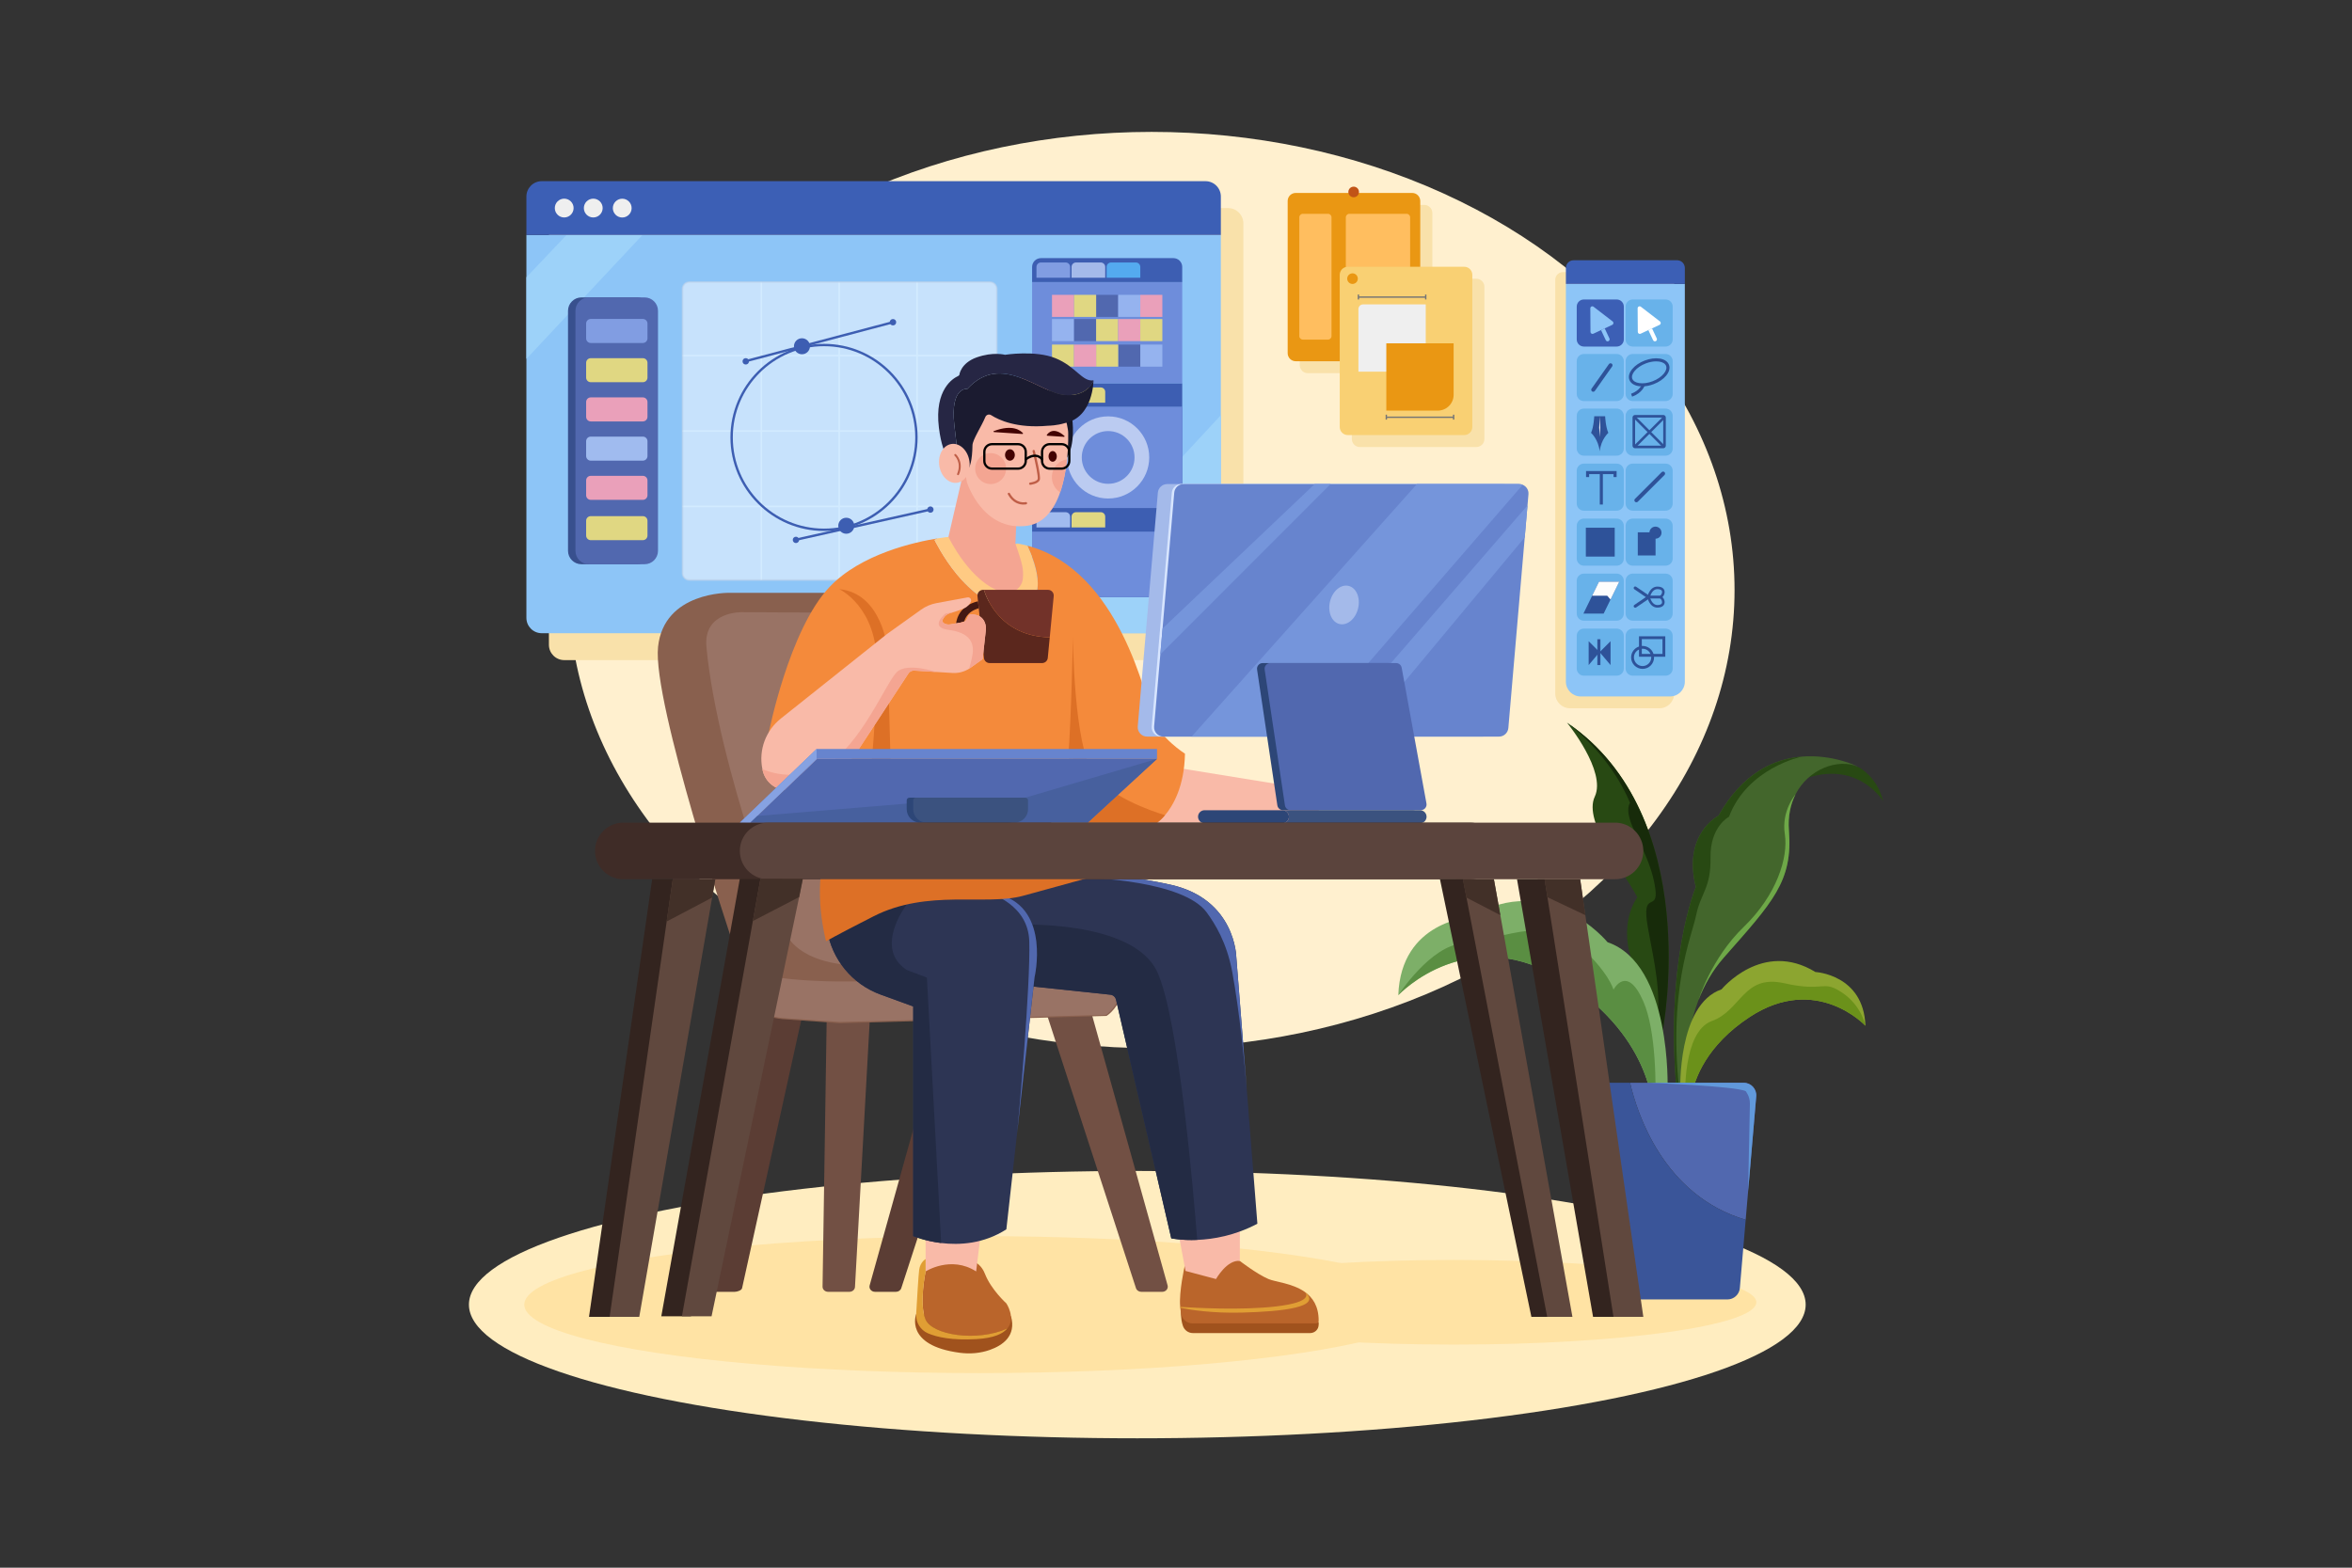 <svg xmlns="http://www.w3.org/2000/svg" xmlns:xlink="http://www.w3.org/1999/xlink" id="Layer_3" x="0px" y="0px" viewBox="0 0 4680 3120" style="enable-background:new 0 0 4680 3120;" xml:space="preserve"><rect x="0" y="0" width="4680" height="3120" fill="#333333" stroke="none"/><g>	<rect x="0" y="0" style="opacity:0;fill:#FFFFFF;" width="4680" height="3120"></rect>	<g>		<g>			<ellipse style="fill:#FFF0CF;" cx="2291.588" cy="1174.253" rx="1159.818" ry="911.764"></ellipse>		</g>		<g>			<ellipse style="fill:#FFEDC0;" cx="2262.992" cy="2596.445" rx="1329.921" ry="266.045"></ellipse>		</g>		<g>			<g>				<ellipse style="fill:#FFE3A4;" cx="2893.152" cy="2591.758" rx="601.564" ry="84.22"></ellipse>			</g>			<g>				<ellipse style="fill:#FFE3A4;" cx="1948.427" cy="2596.445" rx="905.239" ry="136.264"></ellipse>			</g>		</g>		<g>			<g>				<g>					<path style="fill:#284913;" d="M3118.177,1438.329c-0.065-0.043-0.108-0.076-0.13-0.087       c1.062,1.3,78.878,97.067,55.228,147.225c-23.812,50.505,58.208,149.067,84.673,200.33c0,0-42.336,54.427-5.297,140.162       c32.706,75.671,41.882,127.844,43.583,139.046c0.227,1.484,0.325,2.254,0.325,2.254l12.123-17.821       C3308.681,2049.438,3390.874,1624.305,3118.177,1438.329z"></path>				</g>				<g>					<path style="fill:#172B0A;" d="M3118.177,1438.329c3.813,2.795,85.789,63.527,125.309,159.727c0,0-10.573,10.747,4.647,46.572       c15.221,35.815,39.401,77.014,45.674,124.475c6.272,47.461-28.351-0.065-15.069,75.638       c12.708,72.443,28.589,125.58,17.496,220.263c0.227,1.484,0.325,2.254,0.325,2.254l12.123-17.821       C3308.681,2049.438,3390.874,1624.305,3118.177,1438.329z"></path>				</g>				<g>					<path style="fill:#7DAF68;" d="M3198.734,1875.194c0,0-118.246-143.975-271.689-50.158c0,0-139.544,7.237-144.701,155.512       c0,0,0,0,0.011-0.011c1.549-1.658,142.556-151.547,334.848-25.339c174.709,114.66,171.795,257.757,171.795,257.757l4.756-7.377       l24.364-37.765C3318.117,2167.814,3326.849,1918.864,3198.734,1875.194z"></path>				</g>				<g>					<path style="fill:#284913;" d="M3700.387,1527.987c-47.544-21.309-82.798-6.765-82.798-6.765l-18.607,25.991       c101.078-30.936,147.947,47.201,147.947,47.201C3735.9,1547.291,3700.387,1527.987,3700.387,1527.987z"></path>				</g>				<g>					<path style="fill:#43662C;" d="M3585.213,1505.8c-54.015,4.431-117.444,31.644-165.858,117.791       c0,0-71.446,35.566-44.98,141.722c0,0-63.505,151.136-37.05,418.373h21.168c0,0-15.459-97.435,21.006-192.985       c0,0,0,0,0.011-0.011c11.223-29.423,27.387-58.663,50.429-84.825c97.901-111.139,137.583-151.84,129.653-253.207       c-2.199-28.102,3.12-52.141,13.152-71.717c0.011-0.011,0.021-0.022,0.021-0.022c26.119-50.96,84.143-71.673,124.291-55.218       C3694.348,1524.357,3645.663,1500.816,3585.213,1505.8z"></path>				</g>				<g>					<path style="fill:#284913;" d="M3419.354,1623.59c0,0-71.446,35.566-44.98,141.722c0,0-63.505,151.136-37.05,418.373h5.839       c-26.087-210.643,22.663-317.991,31.828-362.343c9.198-44.471,29.629-53.603,28.611-114.898       c-1.029-61.295,36.769-80.99,36.769-80.99c36.487-96.568,143.184-119.307,144.842-119.654       C3531.198,1510.23,3467.769,1537.444,3419.354,1623.59z"></path>				</g>				<g>					<path style="fill:#5A8E42;" d="M3210.488,1969.694c0,0-8.916-35.815-72.908-92.235c-64.003-56.42-162.576-4.474-226.872,0       c-63.873,4.441-127.508,101.779-128.353,103.079c1.549-1.658,142.556-151.547,334.848-25.339       c174.709,114.66,171.795,257.757,171.795,257.757l4.756-7.377c1.419-44.232,1.939-153.541-23.877-212.604       C3236.997,1917.759,3210.488,1969.694,3210.488,1969.694z"></path>				</g>				<g>					<path style="fill:#6EA848;" d="M3551.446,1660.12c7.193,46.508-16.174,121.225-81.77,184.622       c-65.086,62.898-89.786,144.668-90.166,145.947c11.223-29.423,27.387-58.663,50.429-84.825       c97.901-111.139,137.583-151.84,129.653-253.207c-2.199-28.102,3.12-52.141,13.152-71.717       C3571.986,1581.828,3544.361,1614.274,3551.446,1660.12z"></path>				</g>			</g>			<g>				<path style="fill:#8CA530;" d="M3612.34,1934.496c-105.506-64.523-186.81,34.483-186.81,34.483      c-88.086,30.03-82.084,201.197-82.084,201.197l9.761,15.134l10.259,15.903c0,0-0.163-7.876,2.329-20.952      c6.305-33.139,29.651-99.743,115.797-156.282c132.947-87.252,230.241,17.431,230.241,17.431      C3708.29,1939.469,3612.34,1934.496,3612.34,1934.496z"></path>			</g>			<g>				<path style="fill:#6B911A;" d="M3664.957,1975.175c-39.542-26.238-33.031,0-114.692-18.352      c-81.651-18.352-85.323,54.134-144.04,75.237c-58.717,21.103-53.018,153.248-53.018,153.248l12.588-5.048      c6.305-33.139,29.651-99.743,115.797-156.282c132.947-87.252,230.241,17.431,230.241,17.431      S3704.499,2001.414,3664.957,1975.175z"></path>			</g>			<g>				<path style="fill:#5168AF;" d="M3469.729,2154.933h-226.243c13.91,60.158,66.202,224.142,230.067,272.708l4.875-57.113v-0.043      l16.088-188.576C3495.751,2167.391,3484.3,2154.933,3469.729,2154.933z"></path>			</g>			<g>				<path style="fill:#3A5599;" d="M3243.486,2154.933h-81.033c-15.08,0-26.683,13.293-24.646,28.232l52.054,381.463      c1.679,12.317,12.209,21.504,24.646,21.504h222.69c12.914,0,23.682-9.891,24.776-22.75l11.581-135.742      C3309.689,2379.074,3257.396,2215.09,3243.486,2154.933z"></path>			</g>			<g>				<path style="fill:#6199DB;" d="M3469.729,2154.933h-190.992c0,0,173.854,6.359,194.816,16.673c0,0,8.385,9.815,8.385,24.548      l-3.51,174.33l16.088-188.576C3495.751,2167.391,3484.3,2154.933,3469.729,2154.933z"></path>			</g>		</g>		<g>			<g>				<g>					<path style="fill:#F9E1AA;" d="M2443.482,414.083H1122.794c-16.89,0-30.567,13.708-30.567,30.567v76.465h-0.004v762.071       c0,16.889,13.683,30.561,30.572,30.561h1320.692c6.619,0,12.761-2.102,17.756-5.688c4.29-3.055,7.757-7.204,9.977-12.036       c1.82-3.9,2.828-8.244,2.828-12.838v-762.07h0.002V444.65C2474.05,427.79,2460.373,414.083,2443.482,414.083z"></path>				</g>				<g>					<g>						<g>							<path style="fill:#8DC5F7;" d="M1047.429,1229.669c0,16.889,13.683,30.561,30.572,30.561h1320.692         c6.619,0,12.761-2.102,17.756-5.688c4.29-3.055,7.757-7.204,9.978-12.036c1.82-3.9,2.828-8.244,2.828-12.838V467.598         H1047.429V1229.669z"></path>						</g>						<g>							<path style="fill:#9DD2F9;" d="M2411.736,1260.229l4.712-5.688l9.978-12.036c1.82-3.9,2.828-8.244,2.828-12.838V826.268         l-402.025,433.962H2411.736z"></path>						</g>						<g>							<polygon style="fill:#9DD2F9;" points="1047.429,551.795 1047.429,714.251 1278.482,467.598 1127.346,467.598        "></polygon>						</g>						<g>							<g>								<path style="fill:#3C5FB5;" d="M2398.688,360.566H1078c-16.89,0-30.567,13.708-30.567,30.567v76.466h1381.823v-76.466          C2429.255,374.274,2415.578,360.566,2398.688,360.566z"></path>							</g>							<g>								<g>									<circle style="fill:#EFEFEF;" cx="1122.651" cy="414.082" r="18.708"></circle>								</g>								<g>									<circle style="fill:#EFEFEF;" cx="1180.474" cy="414.082" r="18.708"></circle>								</g>								<g>																			<ellipse transform="matrix(0.707 -0.707 0.707 0.707 69.888 996.89)" style="fill:#EFEFEF;" cx="1238.297" cy="414.082" rx="18.708" ry="18.708"></ellipse>								</g>							</g>						</g>					</g>					<g>						<g>							<g style="opacity:0.6;">								<path style="fill:#EEF5FF;" d="M1969.836,561.41h-598.152c-7.484,0-13.552,6.067-13.552,13.551v565.858          c0,7.484,6.067,13.551,13.552,13.551h598.152c7.484,0,13.551-6.067,13.551-13.551V574.961          C1983.388,567.477,1977.321,561.41,1969.836,561.41z"></path>							</g>							<g>								<g>									<rect x="1513.267" y="561.409" style="fill:#D2EBFF;" width="3.25" height="592.962"></rect>								</g>								<g>									<rect x="1668.212" y="561.409" style="fill:#D2EBFF;" width="3.25" height="592.962"></rect>								</g>								<g>									<rect x="1823.156" y="561.409" style="fill:#D2EBFF;" width="3.25" height="592.962"></rect>								</g>								<g>									<rect x="1358.132" y="856.276" style="fill:#D2EBFF;" width="625.255" height="3.25"></rect>								</g>								<g>									<rect x="1358.132" y="1006.222" style="fill:#D2EBFF;" width="625.255" height="3.25"></rect>								</g>								<g>									<rect x="1358.132" y="706.13" style="fill:#D2EBFF;" width="625.255" height="3.25"></rect>								</g>							</g>							<g>								<g>									<g>										<circle style="fill:#3D5EB2;" cx="1595.728" cy="689.125" r="15.93"></circle>									</g>								</g>								<g>									<g>										<g>											<path style="fill:#3D5EB2;" d="M1639.658,684.295c-102.684,0-186.225,83.54-186.225,186.225             c0,102.684,83.54,186.225,186.225,186.225c102.685,0,186.225-83.54,186.225-186.225             C1825.883,767.835,1742.343,684.295,1639.658,684.295z M1639.658,1052.021c-100.08,0-181.501-81.421-181.501-181.501             c0-100.08,81.421-181.502,181.501-181.502c100.08,0,181.501,81.421,181.501,181.502             C1821.16,970.6,1739.739,1052.021,1639.658,1052.021z"></path>										</g>									</g>									<g>										<g>											<path style="fill:#3D5EB2;" d="M1683.907,1030.407c-8.798,0-15.93,7.132-15.93,15.929c0,8.798,7.132,15.93,15.93,15.93             c8.798,0,15.93-7.132,15.93-15.93C1699.837,1037.539,1692.705,1030.407,1683.907,1030.407z"></path>										</g>									</g>									<g>										<g>											<g>												<path style="fill:#3D5EB2;" d="M1776.211,639.005l-291.797,77.17c-1.261,0.333-2.013,1.626-1.679,2.887              c0.28,1.059,1.236,1.758,2.281,1.758c0.2,0,0.403-0.025,0.605-0.079l291.797-77.17c1.261-0.333,2.013-1.626,1.679-2.887              C1778.764,639.422,1777.472,638.67,1776.211,639.005z"></path>											</g>										</g>										<g>											<g>												<circle style="fill:#3D5EB2;" cx="1483.907" cy="719.115" r="6.321"></circle>											</g>										</g>										<g>											<g>												<circle style="fill:#3D5EB2;" cx="1776.815" cy="641.287" r="6.321"></circle>											</g>										</g>									</g>									<g>										<g>											<g>												<path style="fill:#3D5EB2;" d="M1850.066,1012.004l-265.697,59.57c-1.273,0.285-2.073,1.548-1.788,2.821              c0.246,1.099,1.221,1.846,2.302,1.846c0.171,0,0.345-0.019,0.519-0.058l265.697-59.57              c1.273-0.285,2.073-1.548,1.788-2.821C1852.602,1012.519,1851.337,1011.719,1850.066,1012.004z"></path>											</g>										</g>										<g>											<g>												<path style="fill:#3D5EB2;" d="M1583.991,1068.177c-3.489-0.133-6.424,2.588-6.557,6.077              c-0.133,3.489,2.588,6.424,6.077,6.557c3.489,0.133,6.424-2.588,6.557-6.077              C1590.2,1071.245,1587.48,1068.31,1583.991,1068.177z"></path>											</g>										</g>										<g>											<g>												<path style="fill:#3D5EB2;" d="M1851.545,1007.852c-3.489-0.133-6.424,2.588-6.557,6.077              c-0.132,3.489,2.588,6.424,6.077,6.557c3.489,0.132,6.424-2.588,6.557-6.077              C1857.754,1010.92,1855.033,1007.984,1851.545,1007.852z"></path>											</g>										</g>									</g>								</g>							</g>							<g style="opacity:0.6;">								<path style="fill:#BED2EA;" d="M1969.836,559.785h-598.152c-8.368,0-15.177,6.808-15.177,15.176v565.858          c0,8.368,6.808,15.176,15.177,15.176h598.152c8.368,0,15.176-6.808,15.176-15.176V574.961          C1985.013,566.593,1978.205,559.785,1969.836,559.785z M1981.763,1140.82c0,6.576-5.35,11.926-11.926,11.926h-598.152          c-6.576,0-11.927-5.35-11.927-11.926V574.961c0-6.576,5.35-11.926,11.927-11.926h598.152c6.576,0,11.926,5.35,11.926,11.926          V1140.82z"></path>							</g>						</g>						<g>							<g>								<rect x="2053.691" y="762.773" style="fill:#3D5EB2;" width="298.695" height="46.937"></rect>							</g>							<g>								<path style="fill:#3D5EB2;" d="M2334.792,513.708h-263.508c-9.73,0-17.594,7.863-17.594,17.563v30.139h298.695v-30.139          C2352.386,521.571,2344.522,513.708,2334.792,513.708z"></path>							</g>							<g>								<path style="fill:#819DE2;" d="M2120.455,522.38h-49.17c-4.918,0-8.921,3.989-8.921,8.891v21.466h67.012v-21.466          C2129.375,526.369,2125.373,522.38,2120.455,522.38z"></path>							</g>							<g>								<path style="fill:#A4BAEA;" d="M2190.243,522.38h-49.17c-4.918,0-8.921,3.989-8.921,8.891v21.466h67.012v-21.466          C2199.164,526.369,2195.161,522.38,2190.243,522.38z"></path>							</g>							<g>								<path style="fill:#54AAEF;" d="M2260.031,522.38h-49.17c-4.918,0-8.921,3.989-8.921,8.891v21.466h67.012v-21.466          C2268.952,526.369,2264.949,522.38,2260.031,522.38z"></path>							</g>							<g>								<path style="fill:#545454;" d="M2120.455,771.063h-49.17c-4.918,0-8.921,3.989-8.921,8.891v21.466h67.012v-21.466          C2129.375,775.052,2125.373,771.063,2120.455,771.063z"></path>							</g>							<g>								<path style="fill:#E0D782;" d="M2190.243,771.063h-49.17c-4.918,0-8.921,3.989-8.921,8.891v21.466h67.012v-21.466          C2199.164,775.052,2195.161,771.063,2190.243,771.063z"></path>							</g>							<g>								<path style="fill:#3D5EB2;" d="M2053.691,1170.732c0,9.73,7.864,17.594,17.594,17.594h263.508          c9.73,0,17.594-7.864,17.594-17.594V809.71h-298.695V1170.732z"></path>							</g>							<g>								<path style="fill:#A0BBEF;" d="M2120.455,1019.363h-49.17c-4.918,0-8.921,3.989-8.921,8.891v21.466h67.012v-21.466          C2129.375,1023.352,2125.373,1019.363,2120.455,1019.363z"></path>							</g>							<g>								<path style="fill:#E0D782;" d="M2190.243,1019.363h-49.17c-4.918,0-8.921,3.989-8.921,8.891v21.466h67.012v-21.466          C2199.164,1023.352,2195.161,1019.363,2190.243,1019.363z"></path>							</g>							<g>								<rect x="2053.691" y="561.409" style="fill:#6E8DDB;" width="298.695" height="201.364"></rect>							</g>							<g>								<rect x="2053.691" y="809.71" style="fill:#6E8DDB;" width="298.695" height="201.363"></rect>							</g>							<g>								<path style="fill:#6E8DDB;" d="M2053.691,1170.732c0,9.73,7.864,17.594,17.594,17.594h263.508          c9.73,0,17.594-7.864,17.594-17.594V1058.01h-298.695V1170.732z"></path>							</g>							<g>								<g>									<g>										<rect x="2093.247" y="586.794" style="fill:#EAA0BA;" width="43.917" height="43.916"></rect>									</g>									<g>										<rect x="2181.08" y="586.794" style="fill:#5168AF;" width="43.916" height="43.916"></rect>									</g>									<g>										<rect x="2268.913" y="586.794" style="fill:#EAA0BA;" width="43.917" height="43.916"></rect>									</g>									<g>										<rect x="2137.164" y="586.794" style="fill:#E0D782;" width="43.917" height="43.916"></rect>									</g>									<g>										<rect x="2224.997" y="586.794" style="fill:#95B3EF;" width="43.916" height="43.916"></rect>									</g>								</g>								<g>									<g>										<rect x="2093.247" y="634.966" style="fill:#95B3EF;" width="43.917" height="43.916"></rect>									</g>									<g>										<rect x="2137.164" y="634.966" style="fill:#5168AF;" width="43.917" height="43.916"></rect>									</g>									<g>										<rect x="2268.913" y="634.966" style="fill:#E0D782;" width="43.917" height="43.916"></rect>									</g>									<g>										<rect x="2181.08" y="634.966" style="fill:#E0D782;" width="43.916" height="43.916"></rect>									</g>									<g>										<rect x="2224.997" y="634.966" style="fill:#EAA0BA;" width="43.916" height="43.916"></rect>									</g>								</g>								<g>									<g>										<rect x="2268.913" y="685.797" style="fill:#95B3EF;" width="43.917" height="43.917"></rect>									</g>									<g>										<rect x="2224.997" y="685.797" style="fill:#5168AF;" width="43.916" height="43.917"></rect>									</g>									<g>										<rect x="2093.247" y="685.797" style="fill:#E0D782;" width="43.917" height="43.917"></rect>									</g>									<g>										<rect x="2181.08" y="685.797" style="fill:#E0D782;" width="43.916" height="43.917"></rect>									</g>									<g>										<rect x="2137.164" y="685.797" style="fill:#EAA0BA;" width="43.917" height="43.917"></rect>									</g>								</g>							</g>							<g style="opacity:0.6;">								<path style="fill:#EEF5FF;" d="M2204.993,828.65c-45.132,0-81.727,36.595-81.727,81.726          c0,45.162,36.595,81.757,81.727,81.757c45.162,0,81.757-36.595,81.757-81.757          C2286.75,865.245,2250.155,828.65,2204.993,828.65z M2204.993,962.882c-28.976,0-52.506-23.499-52.506-52.506          c0-28.976,23.53-52.475,52.506-52.475c29.006,0,52.505,23.499,52.505,52.475          C2257.498,939.383,2234,962.882,2204.993,962.882z"></path>							</g>						</g>						<g>							<g>								<path style="fill:#38508E;" d="M1267.756,591.89h-110.794c-14.77,0-26.744,11.974-26.744,26.744v477.562          c0,14.77,11.974,26.744,26.744,26.744h110.794c14.77,0,26.743-11.973,26.743-26.744V618.633          C1294.499,603.863,1282.526,591.89,1267.756,591.89z"></path>							</g>							<g>								<path style="fill:#5168AF;" d="M1282.554,591.89H1171.76c-14.77,0-26.743,11.974-26.743,26.744v477.562          c0,14.77,11.974,26.744,26.743,26.744h110.794c14.77,0,26.743-11.973,26.743-26.744V618.633          C1309.297,603.863,1297.324,591.89,1282.554,591.89z"></path>							</g>							<g>								<path style="fill:#819DE2;" d="M1279.162,634.787h-103.675c-5.081,0-9.201,4.119-9.201,9.201v29.436          c0,5.081,4.119,9.201,9.201,9.201h103.675c5.082,0,9.201-4.119,9.201-9.201v-29.436          C1288.363,638.906,1284.244,634.787,1279.162,634.787z"></path>							</g>							<g>								<path style="fill:#E0D782;" d="M1279.162,712.838h-103.675c-5.081,0-9.201,4.119-9.201,9.2v29.436          c0,5.081,4.119,9.201,9.201,9.201h103.675c5.082,0,9.201-4.119,9.201-9.201v-29.436          C1288.363,716.957,1284.244,712.838,1279.162,712.838z"></path>							</g>							<g>								<path style="fill:#E0D782;" d="M1279.162,1027.214h-103.675c-5.081,0-9.201,4.119-9.201,9.201v29.436          c0,5.082,4.119,9.201,9.201,9.201h103.675c5.082,0,9.201-4.119,9.201-9.201v-29.436          C1288.363,1031.333,1284.244,1027.214,1279.162,1027.214z"></path>							</g>							<g>								<path style="fill:#EAA0BA;" d="M1279.162,790.889h-103.675c-5.081,0-9.201,4.119-9.201,9.2v29.436          c0,5.081,4.119,9.2,9.201,9.2h103.675c5.082,0,9.201-4.119,9.201-9.2v-29.436          C1288.363,795.008,1284.244,790.889,1279.162,790.889z"></path>							</g>							<g>								<path style="fill:#A0BBEF;" d="M1279.162,868.939h-103.675c-5.081,0-9.201,4.119-9.201,9.201v29.436          c0,5.082,4.119,9.201,9.201,9.201h103.675c5.082,0,9.201-4.119,9.201-9.201V878.14          C1288.363,873.058,1284.244,868.939,1279.162,868.939z"></path>							</g>							<g>								<path style="fill:#EAA0BA;" d="M1279.162,946.99h-103.675c-5.081,0-9.201,4.119-9.201,9.201v29.436          c0,5.081,4.119,9.201,9.201,9.201h103.675c5.082,0,9.201-4.119,9.201-9.201V956.19          C1288.363,951.109,1284.244,946.99,1279.162,946.99z"></path>							</g>						</g>					</g>				</g>				<g>					<g>						<path style="fill:#F9E1AA;" d="M2937.649,554.726h-87.596v-130.91c0-8.846-7.171-16.016-16.016-16.016h-105.394        c0.044-0.391,0.071-0.786,0.071-1.189c0-5.833-4.729-10.561-10.561-10.561c-5.833,0-10.562,4.729-10.562,10.561        c0,0.402,0.027,0.798,0.071,1.189h-105.394c-8.845,0-16.016,7.171-16.016,16.016v302.905c0,8.846,7.171,16.017,16.016,16.017        h87.596v130.91c0,8.846,7.171,16.016,16.016,16.016h231.769c8.846,0,16.017-7.171,16.017-16.016V570.743        C2953.666,561.897,2946.495,554.726,2937.649,554.726z"></path>					</g>					<g>						<g>							<path style="fill:#EA9713;" d="M2809.981,383.996h-231.769c-8.846,0-16.017,7.171-16.017,16.016v302.905         c0,8.846,7.171,16.017,16.017,16.017h231.769c8.846,0,16.017-7.171,16.017-16.017V400.013         C2825.998,391.167,2818.827,383.996,2809.981,383.996z"></path>						</g>						<g>															<ellipse transform="matrix(0.973 -0.23 0.23 0.973 -15.882 629.215)" style="fill:#C15417;" cx="2694.097" cy="382.808" rx="10.561" ry="10.561"></ellipse>						</g>						<g>							<g>								<path style="fill:#FFBE5F;" d="M2798.9,425.51h-113.974c-3.865,0-6.999,3.133-6.999,6.999v236.365          c0,3.865,3.134,6.999,6.999,6.999H2798.9c3.865,0,6.999-3.133,6.999-6.999V432.509          C2805.898,428.643,2802.765,425.51,2798.9,425.51z"></path>							</g>							<g>								<path style="fill:#FFBE5F;" d="M2642.451,425.51h-50.073c-3.865,0-6.999,3.133-6.999,6.999v236.365          c0,3.865,3.133,6.999,6.999,6.999h50.073c3.865,0,6.999-3.133,6.999-6.999V432.509          C2649.45,428.643,2646.317,425.51,2642.451,425.51z"></path>							</g>						</g>						<g>							<g>								<path style="fill:#F9D073;" d="M2913.594,530.923h-231.769c-8.846,0-16.017,7.171-16.017,16.016v302.905          c0,8.846,7.171,16.017,16.017,16.017h231.769c8.846,0,16.017-7.171,16.017-16.017V546.94          C2929.61,538.094,2922.439,530.923,2913.594,530.923z"></path>							</g>							<g>								<path style="fill:#EA9713;" d="M2691.211,543.997c-5.833,0-10.562,4.728-10.562,10.561c0,5.833,4.729,10.561,10.562,10.561          c5.833,0,10.561-4.729,10.561-10.561C2701.772,548.725,2697.044,543.997,2691.211,543.997z"></path>							</g>							<g>								<g>									<g>										<path style="fill:#EFEFEF;" d="M2702.986,615.066v124.656h133.945V605.777h-124.656            C2707.145,605.777,2702.986,609.936,2702.986,615.066z"></path>									</g>									<g>										<path style="fill:#EA9713;" d="M2758.487,817.19h102.453c17.393,0,31.492-14.099,31.492-31.492V683.245h-133.945V817.19z"></path>									</g>								</g>								<g>									<g>										<rect x="2702.986" y="589.923" style="fill:#757575;" width="133.945" height="2.73"></rect>									</g>									<g>										<rect x="2835.567" y="586.166" style="fill:#757575;" width="2.73" height="9.841"></rect>									</g>									<g>										<rect x="2701.622" y="586.166" style="fill:#757575;" width="2.73" height="9.841"></rect>									</g>								</g>								<g>									<g>										<rect x="2758.487" y="829.034" style="fill:#757575;" width="133.945" height="2.73"></rect>									</g>									<g>										<rect x="2891.067" y="825.277" style="fill:#757575;" width="2.73" height="9.841"></rect>									</g>									<g>										<rect x="2757.122" y="825.277" style="fill:#757575;" width="2.73" height="9.841"></rect>									</g>								</g>							</g>						</g>					</g>				</g>				<g>					<path style="fill:#F9E1AA;" d="M3315.927,541.516h-205.95c-8.481,0-15.356,6.875-15.356,15.356v31.786v791.546       c0,16.25,13.173,29.424,29.424,29.424h177.815c16.25,0,29.424-13.173,29.424-29.424V588.657v-31.786       C3331.283,548.391,3324.408,541.516,3315.927,541.516z"></path>				</g>				<g>					<g>						<g>							<path style="fill:#8DC5F7;" d="M3115.815,1356.633c0,16.25,13.173,29.424,29.424,29.424h177.815         c16.25,0,29.424-13.173,29.424-29.424V565.087h-236.663V1356.633z"></path>						</g>						<g>							<path style="fill:#3C5FB5;" d="M3337.121,517.945h-205.95c-8.481,0-15.356,6.875-15.356,15.356v31.786h236.663v-31.786         C3352.478,524.82,3345.602,517.945,3337.121,517.945z"></path>						</g>					</g>					<g>						<path style="fill:#3C5FB5;" d="M3216.885,596.008h-65.315c-7.838,0-14.192,6.354-14.192,14.192v65.315        c0,7.838,6.354,14.192,14.192,14.192h65.315c7.838,0,14.192-6.354,14.192-14.192V610.2        C3231.076,602.362,3224.722,596.008,3216.885,596.008z"></path>					</g>					<g>						<path style="fill:#68B2EA;" d="M3314.137,596.008h-65.315c-7.838,0-14.192,6.354-14.192,14.192v65.315        c0,7.838,6.354,14.192,14.192,14.192h65.315c7.838,0,14.192-6.354,14.192-14.192V610.2        C3328.329,602.362,3321.975,596.008,3314.137,596.008z"></path>					</g>					<g>						<path style="fill:#68B2EA;" d="M3314.137,704.496h-65.315c-7.838,0-14.192,6.354-14.192,14.192v65.315        c0,7.838,6.354,14.192,14.192,14.192h65.315c7.838,0,14.192-6.354,14.192-14.192v-65.315        C3328.329,710.85,3321.975,704.496,3314.137,704.496z"></path>					</g>					<g>						<path style="fill:#68B2EA;" d="M3216.885,704.496h-65.315c-7.838,0-14.192,6.354-14.192,14.192v65.315        c0,7.838,6.354,14.192,14.192,14.192h65.315c7.838,0,14.192-6.354,14.192-14.192v-65.315        C3231.076,710.85,3224.722,704.496,3216.885,704.496z"></path>					</g>					<g>						<path style="fill:#68B2EA;" d="M3314.137,813.198h-65.315c-7.838,0-14.192,6.354-14.192,14.192v65.315        c0,7.838,6.354,14.192,14.192,14.192h65.315c7.838,0,14.192-6.354,14.192-14.192V827.39        C3328.329,819.552,3321.975,813.198,3314.137,813.198z"></path>					</g>					<g>						<path style="fill:#68B2EA;" d="M3216.885,813.198h-65.315c-7.838,0-14.192,6.354-14.192,14.192v65.315        c0,7.838,6.354,14.192,14.192,14.192h65.315c7.838,0,14.192-6.354,14.192-14.192V827.39        C3231.076,819.552,3224.722,813.198,3216.885,813.198z"></path>					</g>					<g>						<path style="fill:#68B2EA;" d="M3314.137,922.661h-65.315c-7.838,0-14.192,6.354-14.192,14.192v65.314        c0,7.838,6.354,14.192,14.192,14.192h65.315c7.838,0,14.192-6.354,14.192-14.192v-65.314        C3328.329,929.015,3321.975,922.661,3314.137,922.661z"></path>					</g>					<g>						<path style="fill:#68B2EA;" d="M3216.885,922.661h-65.315c-7.838,0-14.192,6.354-14.192,14.192v65.314        c0,7.838,6.354,14.192,14.192,14.192h65.315c7.838,0,14.192-6.354,14.192-14.192v-65.314        C3231.076,929.015,3224.722,922.661,3216.885,922.661z"></path>					</g>					<g>						<path style="fill:#68B2EA;" d="M3314.137,1032.124h-65.315c-7.838,0-14.192,6.354-14.192,14.192v65.314        c0,7.838,6.354,14.192,14.192,14.192h65.315c7.838,0,14.192-6.354,14.192-14.192v-65.314        C3328.329,1038.478,3321.975,1032.124,3314.137,1032.124z"></path>					</g>					<g>						<path style="fill:#68B2EA;" d="M3216.885,1032.124h-65.315c-7.838,0-14.192,6.354-14.192,14.192v65.314        c0,7.838,6.354,14.192,14.192,14.192h65.315c7.838,0,14.192-6.354,14.192-14.192v-65.314        C3231.076,1038.478,3224.722,1032.124,3216.885,1032.124z"></path>					</g>					<g>						<path style="fill:#68B2EA;" d="M3314.137,1141.587h-65.315c-7.838,0-14.192,6.354-14.192,14.192v65.314        c0,7.838,6.354,14.192,14.192,14.192h65.315c7.838,0,14.192-6.354,14.192-14.192v-65.314        C3328.329,1147.941,3321.975,1141.587,3314.137,1141.587z"></path>					</g>					<g>						<path style="fill:#68B2EA;" d="M3216.885,1141.587h-65.315c-7.838,0-14.192,6.354-14.192,14.192v65.314        c0,7.838,6.354,14.192,14.192,14.192h65.315c7.838,0,14.192-6.354,14.192-14.192v-65.314        C3231.076,1147.941,3224.722,1141.587,3216.885,1141.587z"></path>					</g>					<g>						<path style="fill:#68B2EA;" d="M3314.137,1251.05h-65.315c-7.838,0-14.192,6.354-14.192,14.192v65.315        c0,7.838,6.354,14.192,14.192,14.192h65.315c7.838,0,14.192-6.354,14.192-14.192v-65.315        C3328.329,1257.404,3321.975,1251.05,3314.137,1251.05z"></path>					</g>					<g>						<path style="fill:#68B2EA;" d="M3216.885,1251.05h-65.315c-7.838,0-14.192,6.354-14.192,14.192v65.315        c0,7.838,6.354,14.192,14.192,14.192h65.315c7.838,0,14.192-6.354,14.192-14.192v-65.315        C3231.076,1257.404,3224.722,1251.05,3216.885,1251.05z"></path>					</g>					<g>						<g>							<g>								<path style="fill:#8DC5F7;" d="M3208.842,639.724l-38.016-29.273c-2.629-2.024-6.436-0.135-6.413,3.184l0.328,46.952          c0.02,2.905,3.044,4.812,5.674,3.578l37.688-17.679C3210.804,645.219,3211.205,641.543,3208.842,639.724z"></path>							</g>						</g>						<g>							<g>								<path style="fill:#8DC5F7;" d="M3193.063,653.541l-7.322,3.435l9.396,20.03c0.948,2.022,3.356,2.892,5.378,1.944          c2.022-0.948,2.892-3.357,1.944-5.378L3193.063,653.541z"></path>							</g>						</g>					</g>					<g>						<g>							<g>								<path style="fill:#FFFFFF;" d="M3302.994,639.724l-38.016-29.273c-2.629-2.024-6.436-0.135-6.413,3.184l0.328,46.952          c0.02,2.905,3.044,4.812,5.674,3.578l37.688-17.679C3304.956,645.219,3305.357,641.543,3302.994,639.724z"></path>							</g>						</g>						<g>							<g>								<path style="fill:#FFFFFF;" d="M3287.215,653.541l-7.322,3.435l9.396,20.03c0.948,2.022,3.356,2.892,5.378,1.944          c2.022-0.948,2.892-3.357,1.944-5.378L3287.215,653.541z"></path>							</g>						</g>					</g>					<g>						<g>							<path style="fill:#2E5299;" d="M3206.922,723.708L3206.922,723.708c-1.796-1.268-4.281-0.841-5.549,0.956l-34.441,48.769         c-1.269,1.796-0.841,4.281,0.956,5.549c1.796,1.269,4.281,0.841,5.549-0.956l34.441-48.769         C3209.146,727.462,3208.718,724.977,3206.922,723.708z"></path>						</g>					</g>					<g>						<g>							<path style="fill:#2E5299;" d="M3306.403,939.677l-53.157,53.157c-1.555,1.555-1.555,4.076,0,5.631v0         c1.555,1.555,4.076,1.555,5.631,0l53.157-53.157c1.555-1.555,1.555-4.076,0-5.631         C3310.479,938.122,3307.958,938.122,3306.403,939.677z"></path>						</g>					</g>					<g>						<g>							<g>								<path style="fill:#2E5299;" d="M3302.2,713.548c-8.892-1.324-19.418,0.106-29.641,4.028          c-10.223,3.922-19.005,9.899-24.729,16.831c-6.127,7.42-8.111,15.128-5.589,21.703c2.523,6.576,9.154,10.979,18.672,12.396          c2.162,0.322,4.421,0.481,6.749,0.481c7.244,0,15.156-1.541,22.892-4.51c10.223-3.922,19.005-9.899,24.729-16.831          c6.127-7.42,8.111-15.128,5.588-21.703C3318.348,719.368,3311.717,714.966,3302.2,713.548z M3310.564,743.751          c-5.063,6.132-12.948,11.464-22.202,15.014c-9.253,3.551-18.681,4.861-26.547,3.689c-7.24-1.078-12.162-4.109-13.859-8.535          c-1.698-4.426-0.067-9.971,4.594-15.615c5.063-6.132,12.948-11.464,22.202-15.014c7.044-2.702,14.189-4.107,20.669-4.107          c2.032,0,4,0.138,5.878,0.418c7.24,1.078,12.162,4.109,13.859,8.535l0,0          C3316.856,732.562,3315.224,738.107,3310.564,743.751z"></path>							</g>						</g>						<g>							<g>								<path style="fill:#2E5299;" d="M3245.475,783.692l2.126,5.738c20.921-7.754,24.963-22.183,25.125-22.793l-5.909-1.589          C3266.679,765.537,3263.245,777.106,3245.475,783.692z"></path>							</g>						</g>					</g>					<g>						<g>							<g>								<path style="fill:#2E5299;" d="M3172.214,828.409c0,0-0.818,20.82-6.329,33.085c0,0,14.545,12.674,17.186,36.765          c2.641-24.09,17.186-36.765,17.186-36.765c-5.512-12.265-6.33-33.085-6.33-33.085H3172.214z"></path>							</g>						</g>						<g>							<g>								<polygon style="fill:#FFFFFF;" points="3182.118,850.918 3183.074,869.777 3184.022,850.918 3183.074,828.929         "></polygon>							</g>						</g>					</g>					<g>						<g>							<g>								<path style="fill:#2E5299;" d="M3309.5,825.868h-55.995c-2.826,0-5.126,2.299-5.126,5.125v55.995          c0,2.827,2.299,5.126,5.126,5.126h55.995c2.826,0,5.126-2.299,5.126-5.126v-55.995          C3314.626,828.168,3312.327,825.868,3309.5,825.868z M3309.461,886.949l-55.916,0.039l-0.039-55.955l55.956-0.04V886.949z           M3309.5,889.532v-2.583c0,0,0,0,0,0L3309.5,889.532z"></path>							</g>						</g>						<g>							<g>																	<rect x="3279.902" y="818.015" transform="matrix(0.708 -0.706 0.706 0.708 350.788 2568.466)" style="fill:#2E5299;" width="5.165" height="83.734"></rect>							</g>						</g>						<g>							<g>																	<rect x="3240.617" y="857.3" transform="matrix(0.708 -0.706 0.706 0.708 350.859 2568.588)" style="fill:#2E5299;" width="83.734" height="5.165"></rect>							</g>						</g>					</g>					<g>						<g>							<g>								<polygon style="fill:#2E5299;" points="3155.932,949.448 3162.052,949.448 3162.052,943.596 3210.59,943.596           3210.59,949.448 3216.709,949.448 3216.709,937.477 3155.932,937.477         "></polygon>							</g>						</g>						<g>							<g>								<rect x="3183.261" y="940.536" style="fill:#2E5299;" width="6.119" height="63.57"></rect>							</g>						</g>					</g>					<g>						<g>							<rect x="3155.501" y="1050.248" style="fill:#2E5299;" width="57.451" height="57.451"></rect>						</g>					</g>					<g>						<g>							<path style="fill:#2E5299;" d="M3294.039,1048.081c-6.393,0-11.613,5.002-11.97,11.315h-23.207v46.136h35.376v-33.411         c6.551-0.099,11.832-5.439,11.832-12.01C3306.069,1053.46,3300.689,1048.081,3294.039,1048.081z"></path>						</g>					</g>					<g>						<g>							<g>								<polygon style="fill:#2E5299;" points="3150.7,1221.117 3190.98,1221.117 3221.941,1157.726 3181.662,1157.726         "></polygon>							</g>						</g>						<g>							<g>								<polygon style="fill:#FDFDFD;" points="3168.023,1185.65 3198.104,1185.65 3204.619,1193.193 3221.941,1157.726           3181.662,1157.726         "></polygon>							</g>						</g>					</g>					<g>						<g>							<g>								<rect x="3178.386" y="1272.2" style="fill:#2E5299;" width="6.119" height="51.397"></rect>							</g>						</g>						<g>							<g>								<polygon style="fill:#2E5299;" points="3204.685,1323.598 3204.685,1297.899 3204.685,1276.11 3182.895,1297.899                   "></polygon>							</g>						</g>						<g>							<g>								<polygon style="fill:#2E5299;" points="3161.106,1297.899 3161.106,1323.598 3182.895,1297.899 3161.106,1276.11                   "></polygon>							</g>						</g>					</g>					<g>						<path style="fill:#2E5299;" d="M3261.249,1286.7c-9.088,3.015-15.668,11.58-15.668,21.666        c0,12.591,10.243,22.835,22.834,22.835s22.835-10.244,22.835-22.835c0-0.46-0.042-0.91-0.069-1.363h22.398v-40.663h-52.33        V1286.7z M3268.416,1325.587c-9.495,0-17.22-7.725-17.22-17.22c0-6.936,4.131-12.912,10.054-15.638v14.275h24.318        c0.035,0.451,0.069,0.903,0.069,1.363C3285.636,1317.861,3277.911,1325.587,3268.416,1325.587z M3266.863,1271.954h41.103        v29.434h-17.815c-2.957-9.187-11.578-15.857-21.735-15.857c-0.524,0-1.037,0.044-1.553,0.079V1271.954z M3266.863,1291.224        c0.512-0.046,1.029-0.079,1.553-0.079c7.011,0,13.045,4.217,15.73,10.243h-17.282V1291.224z"></path>					</g>					<g>						<g>							<g>								<g>									<path style="fill:#2E5299;" d="M3297.906,1167.418c-15.468,0-19.88,19.551-20.06,20.383           c-0.162,0.749,0.023,1.532,0.505,2.129c0.482,0.597,1.207,0.944,1.974,0.944h22.267c0.047,0,0.094-0.001,0.141-0.004           c4.988-0.277,9.714-6.686,9.54-12.938C3312.204,1175.465,3310.966,1167.418,3297.906,1167.418z M3302.503,1185.802h-18.778           c1.685-4.745,5.879-13.312,14.18-13.312c4.17,0,9.169,0.969,9.297,5.583           C3307.306,1181.809,3304.329,1185.631,3302.503,1185.802z"></path>								</g>							</g>							<g>								<g>									<path style="fill:#2E5299;" d="M3302.732,1185.806c-0.047-0.003-0.094-0.004-0.141-0.004h-22.267           c-0.767,0-1.492,0.347-1.974,0.944c-0.481,0.597-0.667,1.38-0.505,2.129c0.18,0.832,4.592,20.383,20.06,20.383           c13.06,0,14.299-8.048,14.367-10.514C3312.446,1192.491,3307.721,1186.083,3302.732,1185.806z M3297.906,1204.186           c-8.264,0-12.474-8.565-14.172-13.312h18.77c1.826,0.171,4.803,3.992,4.699,7.729           C3307.074,1203.217,3302.076,1204.186,3297.906,1204.186z"></path>								</g>							</g>						</g>						<g>							<g>								<path style="fill:#2E5299;" d="M3282.048,1185.81l-26.582-18.117c-1.395-0.951-3.3-0.591-4.252,0.805          c-0.951,1.396-0.591,3.3,0.805,4.252l26.581,18.118c0.528,0.359,1.127,0.531,1.721,0.531c0.978,0,1.939-0.468,2.531-1.337          C3283.804,1188.665,3283.444,1186.761,3282.048,1185.81z"></path>							</g>						</g>						<g>							<g>								<path style="fill:#2E5299;" d="M3278.601,1185.809l-26.581,18.118c-1.396,0.952-1.757,2.855-0.805,4.252          c0.593,0.869,1.553,1.337,2.531,1.337c0.594,0,1.193-0.172,1.721-0.532l26.582-18.117c1.396-0.952,1.757-2.855,0.805-4.252          C3281.9,1185.218,3279.997,1184.859,3278.601,1185.809z"></path>							</g>						</g>					</g>				</g>			</g>			<g>				<g>					<path style="fill:#5B3D34;" d="M1412.896,2558.213c-0.93,6.463,0.188,12.763,7.412,12.763h41.661       c4.876,0,13.791-2.954,14.611-7.269l124.577-564.538l-90.13-2.274L1412.896,2558.213z"></path>				</g>				<g>					<path style="fill:#5B3D34;" d="M1730.411,2558.213c-1.806,6.463,3.474,12.763,10.697,12.763h41.661       c4.876,0,9.176-2.954,10.58-7.269l183.741-564.538l-89.822-2.274L1730.411,2558.213z"></path>				</g>				<g>					<path style="fill:#725044;" d="M1636.715,2560.62c-0.088,5.695,4.884,10.356,11.047,10.356h42.436       c5.882,0,10.733-4.259,11.034-9.688l30.562-551.666l-86.472-6.958L1636.715,2560.62z"></path>				</g>				<g>					<path style="fill:#725044;" d="M2166.432,1996.895l-89.822,2.274l183.741,564.538c1.405,4.315,5.704,7.269,10.58,7.269h41.662       c7.223,0,12.504-6.3,10.698-12.763L2166.432,1996.895z"></path>				</g>				<g>					<g>						<path style="fill:#89604E;" d="M2067.185,1587.502l-423.441-407.653h-193.041c0,0-129.703-2.601-141.331,107.612        c-11.627,110.213,147.665,585.885,147.665,585.885s-1.683,11.535-1.285,28.303v0.031c0.061,3.702,0.244,7.649,0.581,11.811        c3.304,43.234,21.755,106.908,100.421,114.741l114.374,8.2l530.595-14.534c0,0,28.976-16.982,31.088-57.248        c0.091-1.989-0.214-4.712-0.887-8.078C2218.766,1891.918,2067.185,1587.502,2067.185,1587.502z"></path>					</g>					<g>						<path style="fill:#997365;" d="M1477.331,1218.34c0,0-78.326-2.729-71.67,69.166        c21.759,235.02,162.482,605.474,161.071,575.254c0,0,28.161,65.491,171.611,58.411l-53.403-701.666L1477.331,1218.34z"></path>					</g>					<g>						<path style="fill:#997365;" d="M1674.95,1953.296c0,0-198.552,1.702-216.478-42.787        c3.281,43.234,20.906,107.76,99.021,115.593l113.523,7.887l529.6-14.223c0,0,27.512-16.495,29.609-56.761        c0.09-1.989-1.297-6.343-1.965-9.709H1674.95z"></path>					</g>				</g>				<g>					<g>						<g>							<polygon style="fill:#F9BAA8;" points="2288.71,1637.208 2623.996,1637.208 2623.996,1573.755 2339.732,1527.654        "></polygon>						</g>						<g>							<path style="fill:#F48A3B;" d="M2294.042,1429.836c-13.358-36.985-65.401-295.1-249.708-343.818         c17.333,37.603,46.919,119.448-27.484,122.471c-91.552,3.716-157.321-133.998-157.321-133.998         c2.253-1.073,4.496-2.102,6.706-3.087c-45.208,7.226-152.913,30.712-215.583,96.742         c-80.817,85.15-121.236,291.46-121.236,291.46l141.44,68.066l455.737-17.214l8.363-0.314l29.348,127.064h138.255         c0,0,6.771-4.474,15.567-14.852c15.882-18.72,38.361-56.669,39.726-122.33         C2357.85,1500.025,2307.865,1468.121,2294.042,1429.836z"></path>						</g>						<g>							<path style="fill:#FFCA83;" d="M2024.476,1081.685l-55.456,12.101l-81.835-25.198c0,0-7.854,0.726-20.952,2.817         c-2.21,0.986-4.453,2.015-6.706,3.087c0,0,65.769,137.713,157.321,133.998c74.404-3.022,44.818-84.868,27.484-122.471         C2037.877,1084.307,2031.258,1082.855,2024.476,1081.685z"></path>						</g>						<g>							<path style="fill:#F4A592;" d="M2023.367,1016.238c0,0-59.364-88.623-107.863-69.95l-28.324,122.301         c0,0,43.642,92.104,108.292,110.099c19.003,5.289,38.311-8.118,39.852-27.783c1.364-17.41-0.168-26.97-14.837-69.15         L2023.367,1016.238z"></path>						</g>						<g>							<g>								<path style="fill:#171726;" d="M2105.419,823.025c0,0-4.931,118.896,15.525,91.062          c20.456-27.834,12.482-81.496,12.482-81.496L2105.419,823.025z"></path>							</g>							<g>								<path style="fill:#F9BAA8;" d="M2036.08,752.926c-81.472-12.179-119.199,61.649-120.546,110.238          c-1.347,48.589,8.505,96.728,8.505,96.728s30.772,98.78,119.922,86.481c36.422-5.038,56.67-37.277,67.891-73.609          c5.239-16.922,8.501-34.751,10.514-51.149c4.275-34.505,3.033-62.646,3.033-62.646S2117.515,765.137,2036.08,752.926z"></path>							</g>							<g>								<path style="fill:#F4A592;" d="M1973.244,901.875c-16.969-1.134-31.644,11.702-32.778,28.671          c-1.134,16.969,11.702,31.644,28.671,32.778c16.969,1.134,31.644-11.702,32.778-28.671          C2003.049,917.685,1990.213,903.009,1973.244,901.875z"></path>							</g>							<g>								<path style="fill:#F4A592;" d="M2093.081,947.093c-0.92,13.772,5.849,26.198,16.502,32.806          c6.741-21.774,10.814-40.272,13.529-65.813C2107.115,916.192,2094.237,929.799,2093.081,947.093z"></path>							</g>							<g>								<g>									<g>										<path style="fill:#BF5E47;" d="M2056.28,895.508c-1.213,0.306-1.949,1.538-1.643,2.751            c6.139,24.328,11.591,51.684,10.089,55.353c-1.578,3.857-10.072,6.202-15.054,6.774c-1.243,0.143-2.135,1.265-1.994,2.508            c0.132,1.156,1.111,2.009,2.248,2.009c0.085,0,0.172-0.005,0.258-0.015c1.591-0.181,15.635-1.985,18.736-9.56            c2.821-6.893-7.743-49.672-9.889-58.178C2058.725,895.938,2057.494,895.201,2056.28,895.508z"></path>									</g>								</g>								<g>									<g>										<path style="fill:#BF5E47;" d="M2040.922,999.304c-0.191,0.049-19.31,4.645-31.469-17.517            c-0.602-1.097-1.979-1.499-3.076-0.897c-1.097,0.602-1.499,1.979-0.897,3.076c9.634,17.561,23.481,20.257,31.071,20.257            c3.305,0,5.425-0.511,5.493-0.529c1.212-0.31,1.944-1.544,1.634-2.756            C2043.368,999.726,2042.135,998.994,2040.922,999.304z"></path>									</g>								</g>								<g>									<path style="fill:#420201;" d="M1977.369,858.032c-1.31,0.501-0.681,1.788,0.921,1.896l55.647,3.72           c1.293,0.086,2.192-0.687,1.591-1.403C2031.378,857.309,2015.57,843.42,1977.369,858.032z"></path>								</g>								<g>									<path style="fill:#420201;" d="M2083,865.599c-0.433,0.646,0.018,1.51,0.794,1.562l33.404,2.233           c0.962,0.064,1.472-1.147,0.748-1.784C2096.843,849.034,2085.987,861.141,2083,865.599z"></path>								</g>							</g>							<g>								<path style="fill:#262644;" d="M2100.57,713.059c-40.484-16.586-100.761-6.955-100.761-6.955s-23.682-6.424-56.182,5.081          c-32.489,11.505-34.818,35.187-34.818,35.187c-0.758,1.018-1.777,1.777-2.903,2.297c-8.656,3.954-47.06,25.892-37.7,102.353          c8.103,65.964,32.11,82.073,42.879,86.006c-1.517-7.681-5.839-32.273-12.274-92.203          c-8.136-75.833,26.054-70.839,26.054-70.839c67.817-74.111,142.87,8.656,195.065,12.253          c45.728,3.163,55.911-29.272,55.911-29.272C2153.349,760.174,2141.043,729.667,2100.57,713.059z"></path>							</g>							<g>								<g>									<path style="fill:#1B1B30;" d="M2119.929,786.239c-52.195-3.597-127.248-86.363-195.065-12.253           c0,0-34.19-4.994-26.054,70.839c6.435,59.93,10.758,84.522,12.274,92.203c3.272,1.192,5.319,1.257,5.319,1.257           s17.712,9.544,18.633-52.043c0.151-10.898,17.983-37.733,25.61-56.268c1.863-4.626,7.432-6.37,11.624-3.672           c15.177,9.728,51.22,26.618,113.057,20.984c0.184-0.032,0.335-0.032,0.52-0.032c2.026-0.022,16.987-0.336,32.89-5.168           c57.07-11.44,57.102-84.966,57.102-85.117C2175.84,756.967,2165.656,789.402,2119.929,786.239z"></path>								</g>								<g>									<path style="fill:#F9BAA8;" d="M1893.384,883.591c-16.574,2.394-27.514,21.613-24.436,42.928           c3.078,21.314,19.01,36.652,35.584,34.258c16.574-2.394,27.514-21.613,24.436-42.927           C1925.89,896.535,1909.958,881.197,1893.384,883.591z"></path>								</g>								<g>									<g>										<path style="fill:#BF5E47;" d="M1902.118,904.017c-0.806-0.733-2.052-0.674-2.786,0.13            c-0.735,0.804-0.679,2.053,0.123,2.791c0.598,0.549,14.533,13.714,5.036,35.989c-0.428,1.004,0.039,2.165,1.043,2.593            c0.253,0.108,0.516,0.159,0.774,0.159c0.768,0,1.499-0.451,1.819-1.202            C1918.756,919.547,1902.285,904.17,1902.118,904.017z"></path>									</g>								</g>							</g>							<g>								<path style="fill:#420201;" d="M2009.548,894.152c-5.374,0-9.73,5.076-9.73,11.336c0,6.261,4.356,11.337,9.73,11.337          c5.374,0,9.73-5.076,9.73-11.337C2019.278,899.228,2014.921,894.152,2009.548,894.152z"></path>							</g>							<g>								<path style="fill:#420201;" d="M2094.605,897.705c-4.525,0-8.193,4.745-8.193,10.598c0,5.853,3.668,10.598,8.193,10.598          c4.525,0,8.192-4.745,8.192-10.598C2102.798,902.45,2099.13,897.705,2094.605,897.705z"></path>							</g>							<g>								<path d="M2025.815,881.708h-51.994c-9.636,0-17.476,7.839-17.476,17.475v18.24c0,9.636,7.84,17.476,17.476,17.476h51.994          c9.636,0,17.476-7.84,17.476-17.476v-18.24C2043.29,889.547,2035.451,881.708,2025.815,881.708z M2038.759,917.423          c0,7.137-5.806,12.944-12.944,12.944h-51.994c-7.137,0-12.944-5.806-12.944-12.944v-18.24          c0-7.137,5.807-12.944,12.944-12.944h51.994c7.138,0,12.944,5.807,12.944,12.944V917.423z"></path>							</g>							<g>								<path d="M2112.429,881.708h-23.74c-9.636,0-17.476,7.839-17.476,17.475v18.24c0,9.636,7.84,17.476,17.476,17.476h23.74          c9.636,0,17.476-7.84,17.476-17.476v-18.24C2129.905,889.547,2122.065,881.708,2112.429,881.708z M2125.373,917.423          c0,7.137-5.806,12.944-12.944,12.944h-23.74c-7.137,0-12.944-5.806-12.944-12.944v-18.24          c0-7.137,5.806-12.944,12.944-12.944h23.74c7.137,0,12.944,5.807,12.944,12.944V917.423z"></path>							</g>							<g>								<path d="M2063.03,905.077c-7.085-1.312-14.934,1.1-23.333,7.173c-1.014,0.733-1.242,2.15-0.509,3.164          c0.733,1.014,2.149,1.242,3.164,0.509c7.319-5.292,13.97-7.447,19.77-6.404c6.242,1.122,9.406,5.727,9.467,5.815          c0.435,0.66,1.157,1.019,1.894,1.019c0.425,0,0.854-0.119,1.236-0.369c1.048-0.684,1.343-2.088,0.659-3.136          C2075.211,912.594,2071.214,906.595,2063.03,905.077z"></path>							</g>						</g>						<g>							<path style="fill:#DD7026;" d="M2175.84,1539.686c-39.607-56.149-40.885-271.494-40.885-271.494         s-3.456,166.963-9.392,238.214l1.029,4.052l8.363-0.314l29.348,127.064h138.255c0,0,6.771-4.474,15.567-14.852         C2288.94,1613.429,2208.025,1585.327,2175.84,1539.686z"></path>						</g>						<g>							<path style="fill:#DD7026;" d="M1669.837,1172.49c0,0,76.628,34.955,74.732,153.742         c-1.896,118.787-11.09,197.139-11.09,197.139h38.814l-6.419-231.676C1765.874,1291.696,1755.218,1180.511,1669.837,1172.49z"></path>						</g>					</g>					<g>						<g>							<g>								<path style="fill:#441913;" d="M1902.21,1242.267l16.583-5.751c0,0,3.307-18.934,28.72-25.883l-1.455-13.89          C1946.059,1196.743,1906.423,1203.164,1902.21,1242.267z"></path>							</g>							<g>								<path style="fill:#5B271D;" d="M1957.732,1173.877h-1.463c-6.738,0-11.992,5.839-11.288,12.534l12.881,123.045          c0.607,5.785,5.482,10.172,11.288,10.172h104.401c5.85,0,10.747-4.442,11.31-10.27l3.922-40.798          C1992.453,1266.329,1963.528,1192.597,1957.732,1173.877z"></path>							</g>							<g>								<path style="fill:#723229;" d="M2085.381,1173.877h-127.649c5.796,18.72,34.721,92.452,131.051,94.683l7.897-82.236          C2097.32,1179.651,2092.076,1173.877,2085.381,1173.877z"></path>							</g>						</g>						<g>							<path style="fill:#F9BAA8;" d="M1941.265,1223.656l-6.89-1.203c-3.401-0.596-6.781,1.17-8.244,4.301l-2.503,5.363         c-1.538,3.315-4.615,5.655-8.212,6.273l-24.678,4.225c-1.051,0.184-2.102,0.271-3.152,0.271c-3.348,0-6.652-0.91-9.555-2.654         c-2.622-1.571-3.51-4.951-1.994-7.605l1.116-1.95c2.914-5.092,7.692-8.818,13.336-10.368c2.557-0.704,5.547-1.571,8.786-2.6         c5.796-1.82,12.393-4.138,18.698-6.89c7.865-3.445,11.873-8.721,13.899-13.39c1.95-4.496-2.026-9.338-6.836-8.45         l-61.566,11.31c-11.028,2.037-21.483,6.468-30.604,12.978l-68.001,48.577c-0.022,0.011-0.043,0.022-0.054,0.043         l-211.185,168.209c-29.889,23.812-44.265,62.324-36.779,99.807c0.065,0.314,0.119,0.618,0.195,0.932         c0.13,0.672,0.271,1.333,0.411,1.982c5.243,24.353,27.43,41.405,52.282,39.823c12.328-0.78,24.992-3.348,37.147-6.814         c42.272-12.057,78.596-39.303,102.7-76.061l98.042-149.489c2.481-3.77,6.782-5.926,11.288-5.655l43.745,2.708l32.608,2.015         c11.624,0.726,23.151-2.243,32.955-8.45c0.856-0.52,1.69-1.083,2.513-1.668l23.92-16.998c0.347-0.249,0.563-0.628,0.618-1.04         l6.326-56.983c0.13-1.17,0.195-2.351,0.195-3.532c0-4.929-1.148-9.815-3.369-14.257         C1955.056,1229.679,1948.686,1224.945,1941.265,1223.656z"></path>						</g>						<g>							<path style="fill:#F4A592;" d="M1941.265,1223.656l-6.89-1.203c-3.401-0.596-6.781,1.17-8.244,4.301l-2.503,5.363         c-1.538,3.315-4.615,5.655-8.212,6.273l-24.678,4.225c-1.051,0.184-2.102,0.271-3.152,0.271c-3.348,0-6.652-0.91-9.555-2.654         c-2.622-1.571-3.51-4.951-1.994-7.605l1.116-1.95c2.914-5.092,7.692-8.818,13.336-10.368c2.557-0.704,5.547-1.571,8.786-2.6         l-18.059,3.51c0,0-33.8,27.148,5.969,32.316c39.759,5.156,52.206,23.14,47.872,49.411c-1.56,9.458-4.149,19.262-6.836,27.95         c0.856-0.52,1.69-1.083,2.513-1.668l23.92-16.998c0.347-0.249,0.563-0.628,0.618-1.04l6.326-56.983         c0.13-1.17,0.195-2.351,0.195-3.532c0-4.929-1.148-9.815-3.369-14.257         C1955.056,1229.679,1948.686,1224.945,1941.265,1223.656z"></path>						</g>						<g>							<path style="fill:#F4A592;" d="M1784.702,1337.33c-20.757,19.457-72.388,146.835-141.722,186.041         c-55.802,31.558-107.781,15.091-125.938,7.464c0.13,0.672,0.271,1.333,0.411,1.982c5.243,24.353,27.43,41.405,52.282,39.823         c12.328-0.78,24.992-3.348,37.147-6.814c42.272-12.057,78.596-39.303,102.7-76.061l98.042-149.489         c2.481-3.77,6.782-5.926,11.288-5.655l43.745,2.708C1862.659,1337.33,1805.469,1317.874,1784.702,1337.33z"></path>						</g>					</g>					<g>						<g>							<g>								<polygon style="fill:#6784CE;" points="1472.117,1637.208 1492.939,1637.208 1625.842,1510.306 2302.243,1510.306           2302.243,1490.579 1624.889,1490.579         "></polygon>							</g>							<g>								<polygon style="fill:#5168AF;" points="1492.939,1637.208 2164.302,1637.208 2302.243,1510.306 1625.842,1510.306                   "></polygon>							</g>							<g>								<polygon style="fill:#86A2E2;" points="1492.939,1637.208 1624.889,1510.306 1624.889,1490.579 1472.117,1637.208                   "></polygon>							</g>						</g>						<g>							<polygon style="fill:#47609E;" points="1804.152,1599.312 1506.885,1623.891 1492.939,1637.208 2164.302,1637.208          2302.243,1510.306 2040.176,1587.516        "></polygon>						</g>						<g>							<g>								<path style="fill:#2D4677;" d="M2027.225,1587.516h-217.677c-2.98,0-5.396,2.416-5.396,5.396v17.411          c0,14.848,12.037,26.885,26.885,26.885h174.699c14.848,0,26.885-12.037,26.885-26.885v-17.411          C2032.621,1589.932,2030.205,1587.516,2027.225,1587.516z"></path>							</g>							<g>								<path style="fill:#3B527F;" d="M2040.176,1587.516h-217.677c-2.98,0-5.396,2.416-5.396,5.396v17.411          c0,14.848,12.037,26.885,26.885,26.885h174.699c14.848,0,26.885-12.037,26.885-26.885v-17.411          C2045.572,1589.932,2043.156,1587.516,2040.176,1587.516z"></path>							</g>						</g>					</g>				</g>				<g>					<g>						<g>							<path style="fill:#A4BAEA;" d="M2990.109,963.393h-667.611c-9.693,0-17.775,7.417-18.606,17.074l-40.024,465.254         c-0.938,10.905,7.661,20.276,18.606,20.276h667.611c9.693,0,17.775-7.417,18.606-17.074l40.024-465.254         C3009.653,972.764,3001.054,963.393,2990.109,963.393z"></path>						</g>						<g>							<path style="fill:#D7E5FF;" d="M3017.899,963.393h-667.611c-9.693,0-17.775,7.417-18.606,17.074l-40.024,465.254         c-0.938,10.905,7.661,20.276,18.606,20.276h667.611c9.693,0,17.775-7.417,18.606-17.074l40.024-465.254         C3037.443,972.764,3028.844,963.393,3017.899,963.393z"></path>						</g>						<g>							<path style="fill:#6784CE;" d="M3029.885,964.826c-2.199-0.921-4.615-1.43-7.161-1.43H2355.11         c-9.685,0-17.767,7.41-18.601,17.073l-23.259,270.357l-4.442,51.556v0.011l-12.328,143.325         c-0.931,10.909,7.67,20.28,18.612,20.28h667.604c9.696,0,17.777-7.421,18.612-17.073l32.652-379.568l5.46-63.516         l1.907-22.176C3042.051,975.302,3037.155,967.838,3029.885,964.826z"></path>						</g>						<g>							<path style="fill:#7595DB;" d="M2819.361,963.396l-448.359,502.602h224.91l433.973-501.172         c-2.199-0.921-4.615-1.43-7.161-1.43H2819.361z"></path>						</g>						<g>															<ellipse transform="matrix(0.23 -0.973 0.973 0.23 887.532 3530.158)" style="fill:#A4BAEA;" cx="2675.331" cy="1204.032" rx="39.013" ry="28.767"></ellipse>						</g>						<g>							<polygon style="fill:#7595DB;" points="2703.921,1465.998 3033.959,1069.357 3039.419,1005.841 2641.023,1465.998        "></polygon>						</g>						<g>							<polygon style="fill:#7595DB;" points="2313.25,1250.826 2308.808,1302.382 2647.545,963.396 2615.922,963.396        "></polygon>						</g>					</g>					<g>						<g>							<path style="fill:#2D4677;" d="M2773.963,1328.738c-1.036-5.29-5.672-9.106-11.063-9.106h-250.41         c-6.954,0-12.249,6.234-11.125,13.096l40.329,270.185c0.893,5.45,5.602,9.45,11.125,9.45h259.394         c7.095,0,12.426-6.476,11.063-13.439L2773.963,1328.738z"></path>						</g>						<g>							<path style="fill:#5168AF;" d="M2789.034,1328.738c-1.036-5.29-5.672-9.106-11.063-9.106h-250.409         c-6.953,0-12.249,6.234-11.125,13.096l40.329,270.185c0.893,5.45,5.602,9.45,11.125,9.45h259.394         c7.095,0,12.426-6.476,11.063-13.439L2789.034,1328.738z"></path>						</g>						<g>							<path style="fill:#3B527F;" d="M2825.595,1612.5h-273.788c7.16,0,12.973,5.783,12.973,12.943c0,3.58-1.469,6.823-3.794,9.179         c-2.356,2.325-5.599,3.794-9.179,3.794h273.788c3.581,0,6.823-1.469,9.179-3.794c2.325-2.356,3.795-5.599,3.795-9.179         C2838.569,1618.283,2832.755,1612.5,2825.595,1612.5z"></path>						</g>						<g>							<path style="fill:#2D4677;" d="M2551.807,1612.5H2396.83c-3.58,0-6.823,1.438-9.179,3.794         c-2.356,2.325-3.794,5.569-3.794,9.149c0,7.16,5.813,12.974,12.973,12.974h154.977c3.58,0,6.823-1.469,9.179-3.794         c2.325-2.356,3.794-5.599,3.794-9.179C2564.78,1618.283,2558.967,1612.5,2551.807,1612.5z"></path>						</g>					</g>				</g>				<g>					<g>						<path style="fill:#A0521D;" d="M1822.997,2615.336c0,0-24.506,62.474,87.088,76.987c19.95,2.595,40.332,0.984,59.315-5.676        c25.535-8.959,53.245-27.844,42.275-67.113L1822.997,2615.336z"></path>					</g>					<g>						<path style="fill:#BA652B;" d="M1959.844,2535.161c-12.177-31.449-43.073-29.423-43.073-29.423h-73.602l-1.387,24.635        c0,0-13.629,65.271,0,95.918c13.628,30.648,101.519,44.894,162.511,17.734h0.011c17.615-21.049-1.852-50.028-1.852-50.028        S1972.01,2566.61,1959.844,2535.161z"></path>					</g>					<g>						<path style="fill:#F9BAA8;" d="M1841.783,2530.373c0,0,50.272-32.25,100.544,0l8.537-70.191l-109.081-11.382V2530.373z"></path>					</g>					<g>						<path style="fill:#E09E34;" d="M1841.783,2626.291c-13.629-30.647,0-95.918,0-95.918v-24.635c0,0-10.79,6.088-12.816,21.309        c-1.43,10.681-4.355,59.941-5.969,88.292c-0.932,16.348,8.309,31.655,23.335,38.155c17.908,7.746,47.948,14.452,97.273,11.527        c34.017-2.026,51.935-10.53,60.688-20.995C1943.302,2671.185,1855.411,2656.939,1841.783,2626.291z"></path>					</g>				</g>				<g>					<g>						<g>							<g>								<g>									<path style="fill:#A0521D;" d="M2349.794,2608.444c0,0-0.927,15.489,3.844,30.018c2.854,8.69,10.842,14.625,19.931,14.625           l233.258,0c7.933,0,15.103-5.435,16.641-13.272c0.482-2.454,0.674-5.305,0.403-8.599L2349.794,2608.444z"></path>								</g>								<g>									<path style="fill:#BA652B;" d="M2595.653,2570.716c-0.011-0.011-0.022-0.021-0.033-0.021l-0.01-0.011           c-24.386-16.846-57.763-19.261-71.532-25.133c-23.444-9.988-57.059-36.042-57.059-36.042           c-10.714-7.941-109.839,10.692-109.839,10.692s-11.44,50.408-8.927,79.712c0.032,0.357,0.065,0.715,0.097,1.062           c0.054,0.617,0.119,1.213,0.184,1.809c0.531,5.189,1.235,9.533,2.037,13.162c2.307,10.487,11.7,17.875,22.436,17.875           h245.754c2.817,0,5.092-2.297,5.113-5.124C2624.058,2599.49,2611.849,2581.918,2595.653,2570.716z"></path>								</g>								<g>									<path style="fill:#E09E34;" d="M2595.956,2570.976c2.752,2.502,19.294,20.345-57.785,29.185           c-67.503,7.746-158.253,2.893-189.822,0.813c0.054,0.617,0.119,1.213,0.184,1.809           c19.728,4.019,63.559,11.072,122.471,9.544C2552.19,2610.215,2632.985,2601.537,2595.956,2570.976z"></path>								</g>								<g>									<g>										<path style="fill:#F9BAA8;" d="M2358.891,2529.424l60.705,16.125c0,0,21.816-38.89,47.427-36.044v-75.882l-123.308,14.228            L2358.891,2529.424z"></path>									</g>								</g>							</g>							<g>								<path style="fill:#2D3554;" d="M2483.387,2200.639l-0.032-0.444l-2.502-31.677c-0.011-0.13-0.022-0.249-0.032-0.368          l-20.832-263.705c0,0-1.712-114.259-129.405-143.379c-43.832-9.999-111.497-19.998-181.48-28.817          c-133.9-16.878-276.261-29.445-276.261-29.445l106.178,202.735l27.571,52.661l202.767,21.45          c5.514,0.585,10.042,4.593,11.288,9.977l109.937,474.933c0,0,20.323,4.409,51.621,3.087          c31.85-1.278,75.064-8.471,119.73-32.218l-18.525-234.542C2483.409,2200.888,2483.398,2200.801,2483.387,2200.639z"></path>							</g>						</g>						<g>							<path style="fill:#232B44;" d="M2019.287,1840.339l-40.267,65.204l27.569,52.659l202.77,21.449         c5.509,0.581,10.037,4.59,11.292,9.975l109.937,474.938c0,0,20.317,4.406,51.619,3.09         c-7.13-91.671-36.81-443.391-79.952-534.236C2252.533,1828.681,2019.287,1840.339,2019.287,1840.339z"></path>						</g>					</g>					<g>						<path style="fill:#5168AF;" d="M2330.583,1761.065c-43.832-9.999-111.497-19.998-181.48-28.817l16.553,14.896        c0,0,189.128,4.853,235.647,69.019c16.185,22.328,39.715,59.248,50.667,118.538c14.723,79.657,24.494,181.946,28.849,233.447        l-20.832-263.705C2459.987,1904.444,2458.275,1790.185,2330.583,1761.065z"></path>					</g>				</g>				<g>					<path style="fill:#3F2C27;" d="M2925.389,1637.208H1240.273c-31.108,0-56.325,25.218-56.325,56.325v0       c0,31.107,25.217,56.325,56.325,56.325h1685.117c31.107,0,56.325-25.218,56.325-56.325v0       C2981.714,1662.426,2956.497,1637.208,2925.389,1637.208z"></path>				</g>				<g>					<g>						<path style="fill:#2D3554;" d="M1991.305,1781.226c-14.852-4.377-30.398-8.136-46.107-11.375        c-0.032-0.022-0.076-0.022-0.119-0.032c-4.528-0.932-9.067-1.831-13.617-2.676c-0.032-0.011-0.076-0.022-0.119-0.022        c-84.543-15.806-168.924-17.257-168.924-17.257l-109.785,22.403c0,0-1.062,2.795-2.513,7.833        c-6.912,23.996-8.039,48.349-4.171,71.543c9.447,56.864,48.804,106.817,106.286,127.757l64.87,23.628v457.037        c0,0,22.566,9.782,55.651,13.802c35.956,4.366,84.327,1.928,129.675-27.246l21.179-189.41l0.011-0.032l0.011-0.162        l0.032-0.249l0.032-0.336c0.033-0.26,0.065-0.574,0.109-0.953c0.011-0.097,0.022-0.195,0.033-0.303l0.076-0.661        l34.645-309.736C2058.558,1944.777,2090.256,1810.346,1991.305,1781.226z"></path>					</g>					<g>						<path style="fill:#232B44;" d="M1804.148,1930.401c-66.777-43.897,0-130.293,0-130.293l-65.802,8.721l-92.397,42.813        c9.447,56.864,48.804,106.817,106.286,127.757l64.87,23.628v457.037c0,0,22.566,9.782,55.651,13.802L1844.35,1945.6        L1804.148,1930.401z"></path>					</g>					<g>						<path style="fill:#5168AF;" d="M1991.305,1781.226c-14.852-4.377-30.398-8.136-46.107-11.375        c31.579,7.421,100.672,32.484,102.86,103.508c2.622,85.042-20.862,351.471-24.145,381.154l34.645-309.736        C2058.558,1944.777,2090.256,1810.346,1991.305,1781.226z"></path>					</g>				</g>				<g>					<path style="fill:#DD7026;" d="M1643.749,1693.533c-27.812,78.25,0,179.825,0,179.825s14.257-8.954,94.595-49.804       c107.532-54.677,222.987-20.374,297.375-40.749c74.389-20.374,166.014-45.573,166.014-45.573       S1671.561,1615.283,1643.749,1693.533z"></path>				</g>				<g>					<path style="fill:#5B443D;" d="M3213.556,1637.208H1528.439c-31.107,0-56.325,25.218-56.325,56.325v0       c0,31.107,25.217,56.325,56.325,56.325h1685.117c31.107,0,56.325-25.218,56.325-56.325v0       C3269.881,1662.426,3244.663,1637.208,3213.556,1637.208z"></path>				</g>				<g>					<g>						<polygon style="fill:#33241F;" points="1172,2620.747 1230.987,2620.747 1382.301,1749.858 1297.668,1749.858       "></polygon>					</g>					<g>						<polygon style="fill:#60483E;" points="1213.035,2620.747 1272.021,2620.747 1423.336,1749.858 1338.702,1749.858       "></polygon>					</g>					<g>						<polygon style="fill:#423028;" points="1326.251,1834.126 1416.948,1786.345 1423.336,1749.858 1338.709,1749.858       "></polygon>					</g>				</g>				<g>					<g>						<polygon style="fill:#60483E;" points="3059.58,1749.858 3204.774,2620.747 3269.881,2620.747 3144.213,1749.858       "></polygon>					</g>					<g>						<polygon style="fill:#33241F;" points="3018.545,1749.858 3169.86,2620.747 3210.487,2620.747 3073.458,1749.858       "></polygon>					</g>					<g>						<polygon style="fill:#423028;" points="3073.398,1749.864 3079.091,1785.656 3154.51,1821.342 3144.213,1749.864       "></polygon>					</g>				</g>				<g>					<g>						<polygon style="fill:#60483E;" points="2972.534,1749.864 2897.08,1749.864 3072.872,2620.745 3128.805,2620.745         2985.361,1821.342       "></polygon>					</g>					<g>						<polygon style="fill:#33241F;" points="2865.227,1749.858 3047.14,2620.747 3078.587,2620.747 2910.959,1749.858       "></polygon>					</g>					<g>						<polygon style="fill:#423028;" points="2910.708,1749.864 2917.869,1786.35 2985.361,1821.342 2972.534,1749.864       "></polygon>					</g>				</g>				<g>					<g>						<g>							<polygon style="fill:#33241F;" points="1315.847,2619.664 1374.834,2619.664 1556.747,1748.775 1472.114,1748.775        "></polygon>						</g>						<g>							<polygon style="fill:#60483E;" points="1356.881,2619.664 1415.868,2619.664 1597.782,1748.775 1513.148,1748.775        "></polygon>						</g>					</g>					<g>						<polygon style="fill:#423028;" points="1498.028,1833.043 1590.16,1785.261 1597.327,1748.775 1513.148,1748.775       "></polygon>					</g>				</g>				<g>					<path style="fill:#5168AF;" d="M2023.62,2257.178l0.011-0.162c-0.011,0.13-0.022,0.195-0.022,0.195L2023.62,2257.178z"></path>				</g>				<g>					<path style="fill:#5168AF;" d="M2023.805,2255.477l-0.109,0.953C2023.729,2256.17,2023.761,2255.856,2023.805,2255.477z"></path>				</g>			</g>		</g>	</g></g></svg>